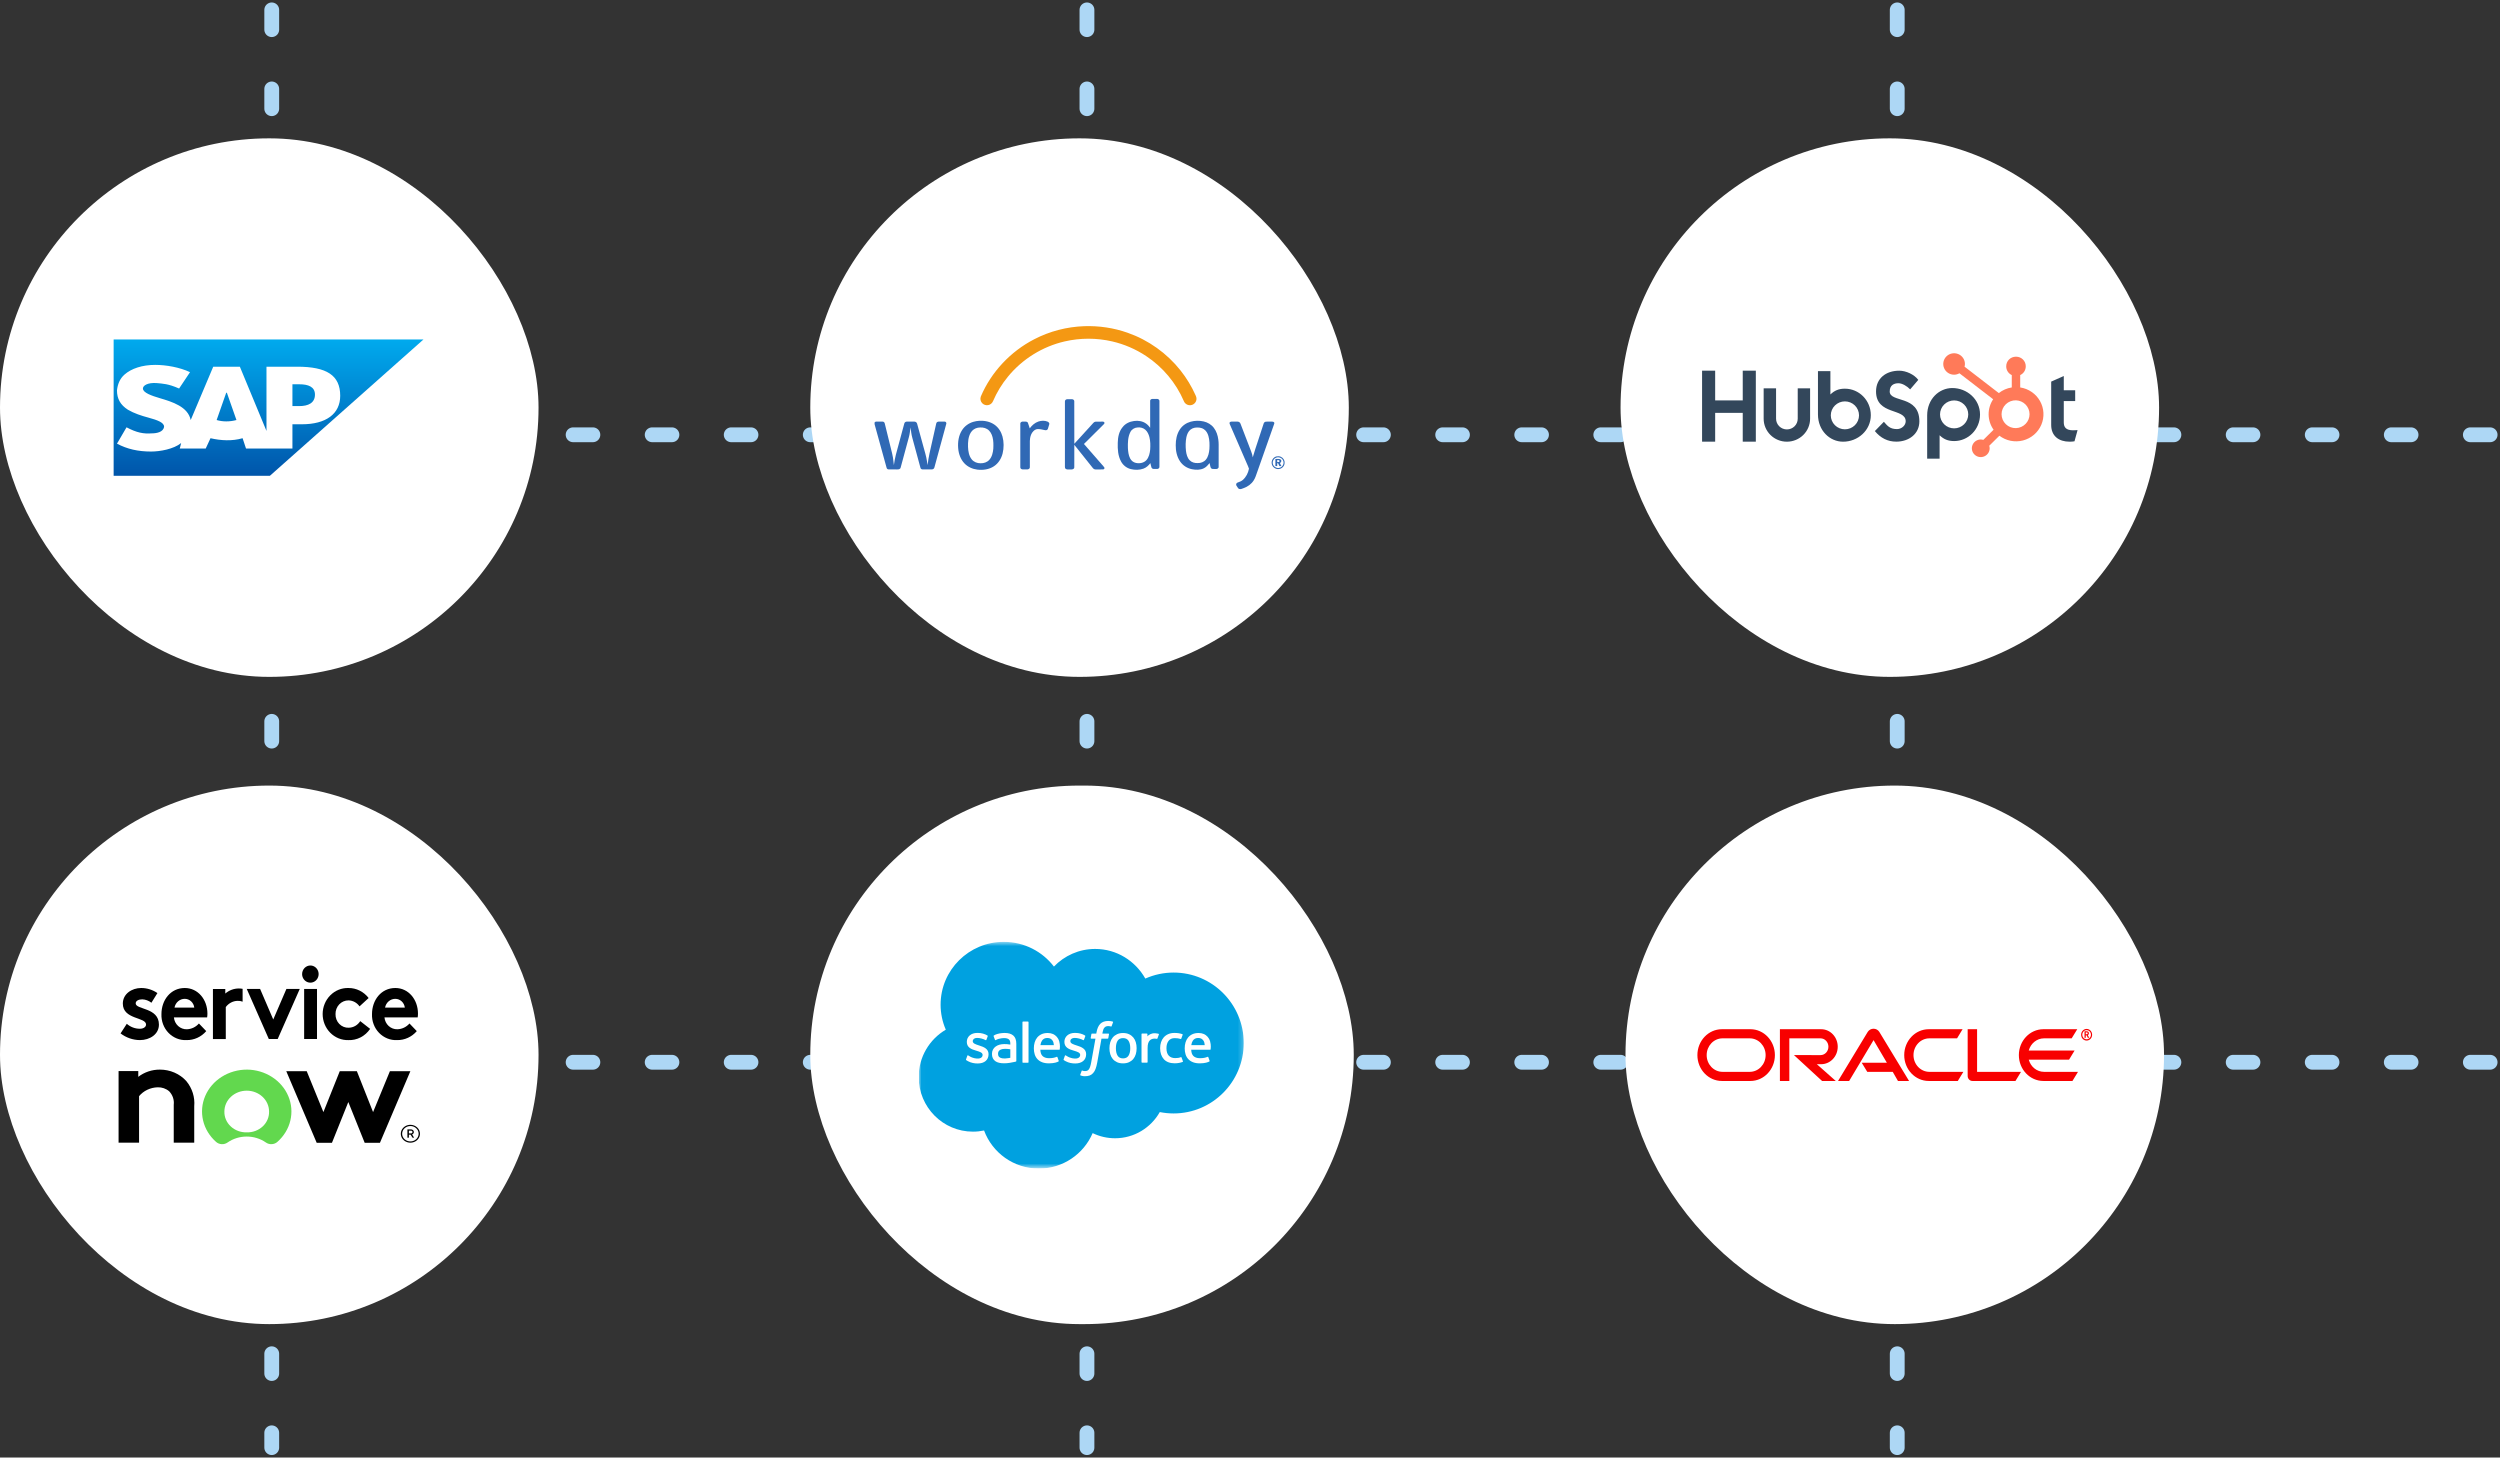<svg width="506" height="295" viewBox="0 0 506 295" fill="none" xmlns="http://www.w3.org/2000/svg">
<rect x="0" y="0" width="506" height="295" fill="#333333" stroke="none"/>
<path d="M55 2V293" stroke="#ADD7F5" stroke-width="3" stroke-linecap="round" stroke-dasharray="4 12"/>
<path d="M220 2V293" stroke="#ADD7F5" stroke-width="3" stroke-linecap="round" stroke-dasharray="4 12"/>
<path d="M504 88L73 88" stroke="#ADD7F5" stroke-width="3" stroke-linecap="round" stroke-dasharray="4 12"/>
<path d="M504 215L73 215" stroke="#ADD7F5" stroke-width="3" stroke-linecap="round" stroke-dasharray="4 12"/>
<path d="M384 2V293" stroke="#ADD7F5" stroke-width="3" stroke-linecap="round" stroke-dasharray="4 12"/>
<rect y="159" width="109" height="109" rx="54.5" fill="white"/>
<path fill-rule="evenodd" clip-rule="evenodd" d="M48.341 200.068C47.339 200.066 46.369 200.429 45.599 201.095V200.173H43.098V210.301H45.699V203.826C45.979 203.448 46.336 203.14 46.744 202.923C47.152 202.706 47.602 202.586 48.06 202.572C48.415 202.553 48.77 202.609 49.104 202.735V200.138C48.852 200.092 48.597 200.069 48.341 200.068Z" fill="black"/>
<path fill-rule="evenodd" clip-rule="evenodd" d="M25.663 207.217C26.406 207.87 27.349 208.225 28.322 208.219C29.022 208.219 29.562 207.864 29.562 207.363C29.562 205.838 24.86 206.382 24.86 203.124C24.86 201.182 26.66 199.971 28.581 199.971C29.748 199.974 30.888 200.331 31.863 200.997L30.646 202.956C30.109 202.533 29.459 202.292 28.785 202.268C28.065 202.268 27.464 202.56 27.464 203.082C27.464 204.397 32.167 203.875 32.167 207.384C32.167 209.326 30.344 210.516 28.305 210.516C26.9 210.502 25.534 210.028 24.402 209.163L25.663 207.217Z" fill="black"/>
<path fill-rule="evenodd" clip-rule="evenodd" d="M41.982 205.149C41.982 202.33 40.083 199.971 37.399 199.971C34.517 199.971 32.676 202.434 32.676 205.254C32.648 205.955 32.76 206.655 33.006 207.308C33.251 207.962 33.625 208.555 34.104 209.05C34.582 209.545 35.154 209.931 35.784 210.183C36.414 210.436 37.087 210.549 37.761 210.516C38.511 210.526 39.255 210.37 39.942 210.056C40.628 209.743 41.243 209.281 41.743 208.7L40.262 207.155C39.952 207.51 39.576 207.797 39.157 207.998C38.737 208.199 38.283 208.31 37.821 208.324C37.173 208.346 36.54 208.11 36.053 207.664C35.566 207.219 35.26 206.597 35.198 205.925H41.922C41.963 205.669 41.983 205.409 41.982 205.149ZM35.318 203.939C35.411 203.437 35.67 202.985 36.05 202.661C36.43 202.336 36.907 202.161 37.399 202.163C37.873 202.164 38.33 202.345 38.684 202.672C39.038 202.999 39.264 203.45 39.321 203.939H35.318Z" fill="black"/>
<path fill-rule="evenodd" clip-rule="evenodd" d="M55.306 206.345L57.968 200.164H60.67L56.207 210.292H54.406L49.943 200.164H52.645L55.306 206.345Z" fill="black"/>
<path fill-rule="evenodd" clip-rule="evenodd" d="M62.85 195.416C63.179 195.423 63.499 195.53 63.77 195.724C64.04 195.919 64.25 196.192 64.372 196.51C64.494 196.828 64.522 197.176 64.454 197.511C64.387 197.846 64.225 198.153 63.99 198.393C63.755 198.632 63.458 198.795 63.134 198.859C62.811 198.924 62.477 198.887 62.173 198.755C61.87 198.623 61.61 198.4 61.428 198.115C61.246 197.83 61.148 197.496 61.148 197.153C61.148 196.923 61.193 196.694 61.279 196.481C61.364 196.268 61.49 196.076 61.648 195.914C61.807 195.752 61.995 195.625 62.201 195.539C62.407 195.454 62.628 195.412 62.85 195.416Z" fill="black"/>
<path d="M64.162 200.164H61.56V210.292H64.162V200.164Z" fill="black"/>
<path fill-rule="evenodd" clip-rule="evenodd" d="M74.912 208.242C74.42 208.974 73.758 209.566 72.989 209.964C72.219 210.361 71.366 210.552 70.507 210.518C69.829 210.536 69.155 210.413 68.524 210.155C67.893 209.897 67.318 209.511 66.833 209.018C66.348 208.526 65.963 207.937 65.7 207.288C65.438 206.638 65.303 205.94 65.305 205.235C65.306 204.53 65.443 203.833 65.708 203.184C65.973 202.535 66.36 201.948 66.847 201.458C67.334 200.967 67.91 200.583 68.542 200.328C69.174 200.073 69.849 199.952 70.527 199.973C71.31 199.967 72.085 200.146 72.792 200.497C73.499 200.848 74.121 201.361 74.609 201.998L72.768 203.69C72.511 203.32 72.175 203.018 71.786 202.807C71.397 202.597 70.965 202.484 70.527 202.478C70.178 202.477 69.832 202.548 69.511 202.688C69.189 202.828 68.897 203.033 68.653 203.292C68.409 203.551 68.218 203.859 68.09 204.196C67.962 204.533 67.901 204.894 67.909 205.256C67.898 205.624 67.96 205.991 68.091 206.333C68.222 206.674 68.419 206.984 68.671 207.243C68.923 207.502 69.224 207.704 69.554 207.836C69.884 207.968 70.237 208.028 70.591 208.012C71.053 208.002 71.507 207.876 71.911 207.643C72.316 207.41 72.659 207.078 72.912 206.676L74.912 208.242Z" fill="black"/>
<path fill-rule="evenodd" clip-rule="evenodd" d="M84.358 208.7C83.858 209.281 83.243 209.743 82.556 210.056C81.87 210.37 81.126 210.526 80.376 210.516C79.702 210.549 79.029 210.435 78.4 210.182C77.77 209.93 77.198 209.544 76.72 209.049C76.242 208.554 75.868 207.961 75.623 207.308C75.377 206.654 75.265 205.955 75.293 205.254C75.293 202.434 77.135 199.971 80.016 199.971C82.697 199.971 84.598 202.33 84.598 205.149C84.6 205.408 84.58 205.667 84.538 205.922H77.814C77.876 206.594 78.181 207.216 78.668 207.662C79.155 208.108 79.787 208.345 80.436 208.323C80.898 208.309 81.352 208.198 81.772 207.997C82.191 207.796 82.568 207.51 82.878 207.154L84.358 208.7ZM81.937 203.939C81.881 203.451 81.654 203 81.3 202.673C80.947 202.346 80.49 202.165 80.016 202.164C79.525 202.161 79.047 202.337 78.667 202.661C78.287 202.985 78.028 203.438 77.935 203.939H81.937Z" fill="black"/>
<path fill-rule="evenodd" clip-rule="evenodd" d="M24 231.28V216.787H27.987V217.952C29.215 217.001 30.762 216.483 32.357 216.488C33.379 216.486 34.389 216.693 35.316 217.096C36.242 217.499 37.062 218.087 37.717 218.819C38.91 220.269 39.479 222.083 39.312 223.904V231.28H35.165V223.597C35.223 223.108 35.171 222.614 35.012 222.145C34.852 221.677 34.589 221.245 34.24 220.877C33.608 220.332 32.771 220.042 31.912 220.07C31.181 220.09 30.464 220.262 29.813 220.572C29.162 220.882 28.593 221.323 28.147 221.863V231.28H24Z" fill="black"/>
<path fill-rule="evenodd" clip-rule="evenodd" d="M49.991 216.489C48.171 216.485 46.392 216.992 44.885 217.943C43.378 218.894 42.211 220.246 41.537 221.823C40.863 223.4 40.712 225.129 41.104 226.788C41.495 228.446 42.412 229.956 43.734 231.122C44.045 231.398 44.45 231.561 44.878 231.581C45.306 231.602 45.727 231.479 46.066 231.235C47.185 230.458 48.543 230.038 49.938 230.038C51.332 230.038 52.69 230.458 53.809 231.235C54.151 231.48 54.576 231.602 55.007 231.578C55.437 231.555 55.844 231.388 56.154 231.107C57.466 229.945 58.376 228.444 58.768 226.796C59.16 225.149 59.016 223.429 58.354 221.858C57.692 220.287 56.542 218.937 55.052 217.98C53.562 217.023 51.8 216.503 49.991 216.486M49.938 229.19C49.34 229.205 48.744 229.106 48.189 228.9C47.633 228.693 47.128 228.383 46.705 227.988C46.282 227.593 45.949 227.122 45.728 226.604C45.506 226.085 45.4 225.53 45.416 224.972C45.416 223.853 45.893 222.78 46.74 221.989C47.588 221.197 48.738 220.753 49.938 220.753C51.137 220.753 52.287 221.197 53.135 221.989C53.982 222.78 54.459 223.853 54.459 224.972C54.475 225.53 54.369 226.085 54.147 226.604C53.926 227.122 53.593 227.593 53.17 227.988C52.747 228.383 52.242 228.693 51.686 228.9C51.131 229.106 50.535 229.205 49.938 229.19Z" fill="#62D84E"/>
<path fill-rule="evenodd" clip-rule="evenodd" d="M67.188 231.302H64.099L57.94 216.809H62.081L65.457 225.091L68.769 216.809H72.23L75.511 225.091L78.917 216.809H83.059L76.9 231.302H73.811L70.499 223.049L67.188 231.302Z" fill="black"/>
<path d="M83.107 229.653H82.757V230.267H82.459V228.588H83.186C83.262 228.588 83.337 228.601 83.407 228.628C83.478 228.655 83.542 228.695 83.596 228.745C83.649 228.796 83.692 228.855 83.721 228.921C83.75 228.987 83.765 229.057 83.764 229.128C83.763 229.233 83.729 229.336 83.665 229.423C83.602 229.51 83.512 229.577 83.407 229.616L83.816 230.27H83.492L83.107 229.653ZM82.757 229.406H83.186C83.266 229.406 83.343 229.376 83.4 229.323C83.456 229.27 83.488 229.198 83.488 229.123C83.488 229.049 83.456 228.977 83.4 228.924C83.343 228.871 83.266 228.841 83.186 228.841H82.76L82.757 229.406Z" fill="black"/>
<path d="M83.062 227.908C83.393 227.908 83.716 227.999 83.99 228.17C84.265 228.342 84.479 228.585 84.606 228.87C84.732 229.154 84.766 229.468 84.701 229.77C84.637 230.072 84.478 230.35 84.245 230.568C84.011 230.786 83.714 230.934 83.39 230.995C83.066 231.055 82.73 231.024 82.425 230.906C82.12 230.788 81.859 230.589 81.675 230.332C81.492 230.076 81.394 229.775 81.394 229.467C81.394 229.054 81.57 228.658 81.883 228.366C82.196 228.074 82.62 227.909 83.062 227.908ZM83.062 227.662C82.679 227.662 82.305 227.768 81.986 227.967C81.667 228.165 81.419 228.448 81.272 228.778C81.126 229.108 81.088 229.472 81.162 229.823C81.237 230.173 81.421 230.495 81.692 230.748C81.963 231.001 82.309 231.173 82.684 231.243C83.06 231.313 83.45 231.277 83.804 231.14C84.158 231.003 84.46 230.772 84.673 230.474C84.886 230.177 85 229.828 85 229.47C85 228.99 84.796 228.531 84.432 228.192C84.069 227.853 83.576 227.662 83.062 227.662Z" fill="black"/>
<rect y="28" width="109" height="109" rx="54.5" fill="white"/>
<g clip-path="url(#clip0_4754_1135)">
<path d="M85.718 68.703H22.848V96.298H54.628" fill="url(#paint0_linear_4754_1135)"/>
<path d="M53.936 74.221V87.222L48.547 74.221H43.159L38.599 85.014C38.046 82.316 34.868 81.335 32.381 80.599C30.723 80.108 28.927 79.495 28.927 78.637C28.927 78.023 29.894 77.41 31.69 77.533C32.934 77.656 34.039 77.656 36.25 78.637L38.461 75.325C36.388 74.344 33.624 73.853 31.414 73.853C28.788 73.853 26.578 74.589 25.196 75.816C24.229 76.674 23.814 77.778 23.676 79.005C23.676 80.722 24.367 81.948 25.887 82.929C27.13 83.665 28.65 84.156 30.032 84.524C31.828 85.014 33.21 85.505 33.21 86.363C33.072 87.467 31.69 87.712 30.723 87.712C29.065 87.835 27.683 87.59 25.61 86.486L23.676 89.797C25.748 90.901 27.959 91.392 30.585 91.392C32.381 91.392 35.144 90.901 36.664 89.675L36.388 90.778H41.639L42.606 88.694C44.678 89.184 47.028 89.307 49.1 88.694L49.791 90.778H59.187V85.873H61.121C65.958 85.873 68.859 83.788 68.859 80.108C68.859 75.939 66.096 74.221 60.154 74.221H53.936ZM43.849 85.014L45.784 79.495H45.922L47.857 85.014C46.475 85.382 45.093 85.382 43.849 85.014ZM59.187 82.193V77.778H60.569C62.365 77.778 63.747 78.269 63.747 79.863C63.747 81.58 62.365 82.193 60.569 82.193H59.187Z" fill="white"/>
</g>
<rect x="164" y="28" width="109" height="109" rx="54.5" fill="white"/>
<g clip-path="url(#clip1_4754_1135)">
<path d="M219.465 66.019C222.433 65.918 225.421 66.361 228.221 67.348C232.432 68.817 236.197 71.508 238.951 74.994C240.162 76.523 241.177 78.204 241.972 79.982C242.113 80.278 242.222 80.611 242.147 80.941C242.054 81.494 241.566 81.952 241.004 82.007C240.42 82.092 239.817 81.73 239.609 81.184C238.027 77.488 235.328 74.277 231.961 72.054C229.88 70.673 227.545 69.667 225.107 69.103C221.962 68.373 218.65 68.373 215.505 69.101C211.013 70.129 206.901 72.687 204.001 76.243C202.771 77.741 201.755 79.411 200.99 81.187C200.824 81.6 200.444 81.924 199.999 81.996C199.571 82.079 199.105 81.932 198.806 81.615C198.454 81.264 198.339 80.704 198.521 80.245C200.627 75.297 204.528 71.141 209.325 68.667C212.448 67.043 215.943 66.138 219.465 66.019Z" fill="#F49813"/>
<path d="M215.542 81.252C215.524 80.995 215.769 80.803 216.011 80.797C216.326 80.788 216.642 80.791 216.958 80.795C217.178 80.803 217.434 80.948 217.433 81.193C217.444 84.067 217.426 86.943 217.443 89.819C218.615 88.524 219.798 87.236 220.975 85.945C221.207 85.718 221.39 85.374 221.751 85.344C222.236 85.324 222.723 85.336 223.21 85.337C223.397 85.32 223.606 85.491 223.54 85.689C223.463 85.843 223.322 85.948 223.207 86.07C221.935 87.333 220.657 88.591 219.391 89.86C220.614 91.246 221.82 92.647 223.038 94.039C223.194 94.237 223.39 94.405 223.522 94.623C223.618 94.794 223.459 95.002 223.274 95.01C222.87 95.032 222.465 95.01 222.06 95.019C221.849 95.015 221.621 95.045 221.43 94.937C221.228 94.822 221.105 94.617 220.961 94.444C219.787 92.975 218.62 91.501 217.442 90.034C217.43 91.48 217.438 92.926 217.437 94.371C217.433 94.537 217.467 94.738 217.321 94.86C217.088 95.083 216.741 95.005 216.451 95.019C216.193 95.011 215.892 95.067 215.682 94.878C215.565 94.788 215.535 94.634 215.539 94.497C215.543 90.081 215.538 85.666 215.542 81.252Z" fill="#3069B5"/>
<path d="M210.193 85.311C210.781 85.123 211.445 85.087 212.022 85.335C212.224 85.43 212.459 85.631 212.368 85.879C212.275 86.19 212.197 86.505 212.086 86.811C212.005 87.031 211.749 87.112 211.533 87.069C211.047 86.986 210.57 86.827 210.072 86.843C209.725 86.835 209.404 87.02 209.166 87.26C208.783 87.633 208.584 88.154 208.495 88.671C208.424 89.044 208.445 89.426 208.441 89.803C208.441 91.389 208.442 92.976 208.441 94.562C208.464 94.823 208.192 95 207.955 95.009C207.629 95.013 207.305 95.018 206.979 95.007C206.744 94.994 206.48 94.824 206.51 94.561C206.509 91.624 206.507 88.688 206.511 85.751C206.491 85.459 206.817 85.301 207.072 85.328C207.393 85.349 207.83 85.229 208.039 85.55C208.197 85.921 208.272 86.323 208.421 86.697C208.868 86.088 209.461 85.551 210.193 85.311Z" fill="#3069B5"/>
<path d="M177 85.535C177.09 85.432 177.196 85.321 177.347 85.332C177.789 85.327 178.231 85.318 178.673 85.338C178.897 85.344 179.051 85.54 179.084 85.747C179.518 87.5 179.944 89.256 180.376 91.01C180.503 91.552 180.658 92.088 180.74 92.639C180.825 93.134 180.842 93.636 180.923 94.132C181.035 93.425 181.135 92.712 181.327 92.021C181.892 89.927 182.457 87.834 183.023 85.742C183.067 85.503 183.293 85.333 183.533 85.333C184.025 85.321 184.517 85.329 185.009 85.329C185.272 85.317 185.554 85.47 185.618 85.738C186.04 87.264 186.457 88.793 186.877 90.321C187.132 91.31 187.467 92.282 187.611 93.297C187.651 93.577 187.69 93.857 187.748 94.135C187.906 92.54 188.319 90.989 188.659 89.427C188.94 88.185 189.214 86.941 189.498 85.699C189.539 85.449 189.805 85.323 190.039 85.331C190.437 85.328 190.835 85.317 191.232 85.337C191.468 85.344 191.603 85.603 191.52 85.811C190.723 88.734 189.928 91.659 189.13 94.582C189.087 94.817 188.882 95 188.641 95.004C188.025 95.023 187.407 95.008 186.791 95.012C186.571 95.025 186.337 94.908 186.298 94.677C185.747 92.667 185.206 90.653 184.66 88.641C184.462 87.942 184.382 87.216 184.299 86.496C184.198 87.137 184.147 87.789 183.976 88.418C183.416 90.489 182.854 92.562 182.293 94.633C182.23 94.969 181.844 95.036 181.557 95.014C180.984 95.004 180.411 95.027 179.839 95.004C179.635 95.004 179.477 94.846 179.441 94.655C178.637 91.744 177.835 88.831 177.03 85.92C177.003 85.793 177.006 85.663 177 85.535Z" fill="#3069B5"/>
<path d="M249.246 85.337C249.664 85.33 250.084 85.329 250.502 85.337C250.757 85.341 250.996 85.514 251.076 85.755C251.799 87.63 252.516 89.508 253.237 91.384C253.388 91.765 253.493 92.162 253.561 92.565C253.859 91.453 254.256 90.37 254.605 89.272C254.993 88.085 255.381 86.897 255.771 85.709C255.829 85.503 256.027 85.362 256.238 85.344C256.579 85.319 256.923 85.341 257.265 85.332C257.465 85.334 257.703 85.311 257.856 85.47C257.955 85.553 257.934 85.692 257.892 85.799C256.738 89.07 255.587 92.341 254.435 95.612C254.234 96.157 254.08 96.728 253.758 97.218C253.295 97.964 252.545 98.502 251.721 98.793C251.433 98.881 251.136 99.078 250.826 98.967C250.606 98.912 250.522 98.685 250.405 98.518C250.32 98.366 250.165 98.226 250.197 98.038C250.212 97.851 250.363 97.699 250.541 97.649C250.888 97.53 251.242 97.399 251.523 97.155C252.207 96.58 252.63 95.73 252.791 94.865C252.682 94.481 252.48 94.127 252.334 93.755C251.233 91.215 250.132 88.673 249.029 86.133C248.962 85.967 248.864 85.808 248.846 85.628C248.848 85.43 249.077 85.343 249.246 85.337Z" fill="#3069B5"/>
<path d="M197.925 86.566C197.325 86.676 196.777 87.048 196.472 87.576C195.963 88.434 195.904 89.469 195.927 90.441C195.963 91.322 196.106 92.261 196.671 92.972C197.093 93.507 197.786 93.776 198.46 93.766C199.108 93.787 199.787 93.569 200.226 93.079C200.787 92.47 200.968 91.624 201.045 90.826C201.079 90.043 201.095 89.245 200.89 88.48C200.728 87.833 200.384 87.187 199.789 86.839C199.236 86.502 198.552 86.47 197.925 86.566ZM198.179 85.171C199.265 85.105 200.403 85.329 201.3 85.968C202.102 86.535 202.647 87.408 202.901 88.345C203.204 89.463 203.203 90.656 202.928 91.78C202.67 92.816 202.066 93.793 201.154 94.381C200.18 95.023 198.956 95.19 197.812 95.053C196.838 94.934 195.889 94.51 195.21 93.797C194.413 92.967 194.017 91.824 193.935 90.695C193.835 89.442 194.028 88.116 194.729 87.046C195.249 86.241 196.074 85.65 196.994 85.38C197.378 85.26 197.778 85.205 198.179 85.171Z" fill="#3069B5"/>
<path d="M230.229 86.517C229.633 86.555 229.058 86.895 228.792 87.435C228.273 88.434 228.262 89.596 228.288 90.694C228.33 91.412 228.408 92.152 228.745 92.8C228.972 93.236 229.386 93.581 229.875 93.687C230.623 93.865 231.503 93.714 232.035 93.127C232.547 92.548 232.715 91.76 232.794 91.014C232.848 90.165 232.852 89.297 232.639 88.466C232.493 87.909 232.246 87.354 231.803 86.968C231.377 86.596 230.785 86.452 230.229 86.517ZM232.792 81.129C232.778 80.904 233.01 80.76 233.211 80.743C233.534 80.725 233.858 80.734 234.181 80.737C234.427 80.735 234.703 80.917 234.667 81.189C234.667 85.624 234.668 90.059 234.667 94.494C234.683 94.723 234.456 94.901 234.243 94.915C233.986 94.928 233.729 94.928 233.473 94.91C233.292 94.899 233.117 94.784 233.055 94.612C232.959 94.324 232.908 94.025 232.835 93.732C232.478 94.212 232.018 94.637 231.447 94.848C230.632 95.146 229.725 95.151 228.888 94.948C228.047 94.747 227.314 94.173 226.908 93.417C226.271 92.263 226.195 90.906 226.235 89.619C226.258 88.519 226.469 87.359 227.191 86.486C227.735 85.746 228.626 85.322 229.527 85.211C230.365 85.089 231.274 85.229 231.967 85.734C232.296 85.963 232.558 86.27 232.793 86.592C232.786 84.771 232.788 82.95 232.792 81.129Z" fill="#3069B5"/>
<path d="M241.808 86.57C241.51 86.631 241.22 86.75 240.978 86.936C240.495 87.309 240.255 87.903 240.127 88.479C239.941 89.394 239.943 90.338 240.04 91.263C240.13 91.943 240.302 92.668 240.803 93.17C241.212 93.596 241.828 93.752 242.404 93.725C243.024 93.747 243.669 93.517 244.069 93.034C244.569 92.433 244.71 91.634 244.783 90.882C244.83 89.997 244.83 89.091 244.58 88.231C244.422 87.696 244.132 87.164 243.644 86.859C243.107 86.509 242.427 86.476 241.808 86.57ZM240.978 85.356C241.839 85.119 242.759 85.105 243.628 85.303C244.436 85.488 245.192 85.939 245.688 86.605C246.212 87.288 246.477 88.136 246.587 88.98C246.683 89.631 246.656 90.291 246.656 90.947C246.656 92.13 246.656 93.314 246.653 94.498C246.666 94.642 246.574 94.77 246.456 94.845C246.256 94.968 246.008 94.913 245.785 94.927C245.535 94.925 245.206 94.947 245.069 94.689C244.937 94.385 244.909 94.046 244.824 93.726C244.488 94.131 244.141 94.549 243.655 94.783C242.915 95.146 242.05 95.125 241.258 94.971C240.289 94.781 239.397 94.212 238.849 93.392C238.197 92.438 237.96 91.259 237.969 90.12C237.961 89.01 238.18 87.862 238.801 86.922C239.298 86.154 240.096 85.598 240.978 85.356Z" fill="#3069B5"/>
<path d="M258.305 92.628C257.813 92.808 257.503 93.371 257.629 93.88C257.757 94.477 258.456 94.885 259.04 94.664C259.578 94.501 259.918 93.891 259.751 93.354C259.604 92.749 258.882 92.392 258.305 92.628ZM258.373 92.373C258.664 92.327 258.981 92.324 259.252 92.458C259.713 92.666 260.045 93.158 259.995 93.669C260.033 94.279 259.517 94.825 258.927 94.923C258.263 95.063 257.549 94.585 257.414 93.928C257.239 93.266 257.702 92.521 258.373 92.373Z" fill="#3069B5"/>
<path d="M258.509 93.115C258.508 93.254 258.508 93.392 258.509 93.532C258.632 93.525 258.757 93.532 258.878 93.499C258.991 93.452 258.98 93.309 258.949 93.213C258.832 93.099 258.657 93.128 258.509 93.115ZM258.14 92.89C258.493 92.91 258.889 92.811 259.206 93.007C259.462 93.198 259.338 93.613 259.049 93.702C259.132 93.921 259.248 94.124 259.354 94.333C259.221 94.335 259.09 94.338 258.958 94.34C258.863 94.147 258.77 93.951 258.68 93.756C258.622 93.755 258.565 93.754 258.509 93.753C258.508 93.948 258.508 94.143 258.508 94.338C258.383 94.336 258.261 94.334 258.139 94.333C258.14 93.852 258.138 93.371 258.14 92.89Z" fill="#3069B5"/>
</g>
<rect x="164" y="159" width="110" height="109" rx="54.5" fill="white"/>
<g clip-path="url(#clip2_4754_1135)">
<mask id="mask0_4754_1135" style="mask-type:luminance" maskUnits="userSpaceOnUse" x="186" y="190" width="66" height="47">
<path d="M186.014 190.621H251.772V236.38H186.014V190.621Z" fill="white"/>
</mask>
<g mask="url(#mask0_4754_1135)">
<path fill-rule="evenodd" clip-rule="evenodd" d="M213.318 195.63C215.441 193.428 218.395 192.065 221.659 192.065C226.01 192.065 229.782 194.474 231.813 198.062C233.615 197.259 235.568 196.845 237.542 196.846C245.375 196.846 251.733 203.228 251.733 211.104C251.733 218.979 245.375 225.361 237.542 225.361C236.585 225.361 235.652 225.265 234.738 225.084C232.961 228.239 229.564 230.383 225.696 230.383C224.121 230.386 222.567 230.03 221.151 229.342C219.35 233.557 215.155 236.519 210.272 236.519C205.171 236.519 200.843 233.316 199.175 228.812C198.433 228.968 197.676 229.047 196.917 229.046C190.849 229.046 185.941 224.085 185.941 217.992C185.941 213.898 188.151 210.333 191.429 208.407C190.734 206.811 190.376 205.089 190.378 203.349C190.378 196.317 196.107 190.633 203.167 190.633C207.301 190.633 211 192.596 213.321 195.642" fill="#00A1E0"/>
</g>
<path fill-rule="evenodd" clip-rule="evenodd" d="M195.525 214.415C195.483 214.523 195.539 214.545 195.553 214.564C195.676 214.653 195.802 214.718 195.927 214.79C196.6 215.144 197.233 215.248 197.895 215.248C199.244 215.248 200.083 214.533 200.083 213.381V213.359C200.083 212.294 199.136 211.907 198.251 211.63L198.135 211.592C197.465 211.376 196.888 211.188 196.888 210.749V210.727C196.888 210.351 197.226 210.074 197.748 210.074C198.328 210.074 199.02 210.267 199.462 210.51C199.462 210.51 199.593 210.594 199.641 210.468C199.667 210.4 199.892 209.799 199.916 209.732C199.942 209.661 199.897 209.608 199.851 209.58C199.343 209.272 198.642 209.062 197.917 209.062L197.782 209.063C196.547 209.063 195.684 209.807 195.684 210.872V210.895C195.684 212.017 196.636 212.383 197.526 212.636L197.669 212.68C198.317 212.879 198.878 213.051 198.878 213.504V213.526C198.878 213.943 198.513 214.254 197.928 214.254C197.7 214.254 196.975 214.25 196.19 213.755C196.095 213.7 196.04 213.66 195.967 213.616C195.928 213.592 195.832 213.55 195.79 213.676L195.524 214.413M215.275 214.413C215.234 214.521 215.29 214.543 215.304 214.562C215.427 214.651 215.553 214.716 215.679 214.788C216.351 215.142 216.984 215.246 217.647 215.246C218.996 215.246 219.834 214.531 219.834 213.379V213.357C219.834 212.292 218.889 211.905 218.002 211.628L217.886 211.59C217.216 211.374 216.639 211.186 216.639 210.747V210.725C216.639 210.349 216.977 210.072 217.499 210.072C218.08 210.072 218.769 210.265 219.213 210.508C219.213 210.508 219.344 210.593 219.392 210.467C219.418 210.398 219.644 209.797 219.665 209.73C219.691 209.659 219.646 209.606 219.6 209.578C219.093 209.27 218.391 209.061 217.666 209.061L217.531 209.061C216.296 209.061 215.433 209.805 215.433 210.87V210.893C215.433 212.015 216.385 212.381 217.275 212.634L217.418 212.678C218.068 212.877 218.627 213.049 218.627 213.502V213.524C218.627 213.941 218.262 214.252 217.677 214.252C217.449 214.252 216.722 214.248 215.938 213.753C215.843 213.698 215.788 213.66 215.716 213.614C215.691 213.598 215.577 213.554 215.538 213.675L215.272 214.411M228.763 212.157C228.763 212.808 228.641 213.32 228.402 213.684C228.164 214.043 227.805 214.219 227.305 214.219C226.804 214.219 226.447 214.044 226.212 213.687C225.976 213.325 225.857 212.81 225.857 212.16C225.857 211.509 225.977 210.999 226.212 210.64C226.446 210.284 226.802 210.113 227.305 210.113C227.808 210.113 228.165 210.285 228.402 210.64C228.642 210.999 228.763 211.509 228.763 212.16M229.889 210.953C229.778 210.58 229.606 210.252 229.377 209.978C229.147 209.703 228.857 209.482 228.511 209.323C228.168 209.162 227.762 209.082 227.302 209.082C226.843 209.082 226.439 209.163 226.094 209.323C225.75 209.482 225.458 209.703 225.228 209.978C224.999 210.252 224.827 210.58 224.716 210.953C224.606 211.324 224.55 211.729 224.55 212.16C224.55 212.591 224.606 212.995 224.716 213.366C224.826 213.74 224.998 214.067 225.228 214.342C225.458 214.616 225.75 214.835 226.094 214.992C226.439 215.148 226.845 215.227 227.302 215.227C227.759 215.227 228.165 215.148 228.509 214.992C228.852 214.836 229.145 214.616 229.374 214.342C229.604 214.067 229.776 213.74 229.887 213.366C229.997 212.995 230.052 212.591 230.052 212.16C230.052 211.731 229.997 211.324 229.887 210.953M239.146 214.036C239.109 213.927 239.002 213.968 239.002 213.968C238.839 214.03 238.664 214.088 238.478 214.117C238.29 214.146 238.081 214.161 237.861 214.161C237.317 214.161 236.882 213.999 236.573 213.679C236.261 213.359 236.087 212.844 236.089 212.145C236.091 211.509 236.245 211.033 236.522 210.666C236.795 210.305 237.216 210.117 237.772 210.117C238.236 210.117 238.591 210.171 238.964 210.287C238.964 210.287 239.052 210.325 239.094 210.21C239.193 209.937 239.266 209.742 239.372 209.444C239.402 209.358 239.329 209.322 239.302 209.312C239.156 209.255 238.811 209.162 238.55 209.122C238.306 209.085 238.023 209.066 237.704 209.066C237.23 209.066 236.809 209.147 236.449 209.307C236.089 209.466 235.784 209.687 235.542 209.962C235.301 210.236 235.117 210.564 234.994 210.937C234.872 211.308 234.81 211.715 234.81 212.146C234.81 213.076 235.061 213.83 235.559 214.381C236.057 214.935 236.807 215.214 237.784 215.214C238.361 215.214 238.954 215.098 239.379 214.93C239.379 214.93 239.46 214.891 239.425 214.797L239.147 214.036M241.117 211.531C241.171 211.17 241.271 210.869 241.427 210.635C241.661 210.279 242.017 210.084 242.517 210.084C243.018 210.084 243.349 210.28 243.586 210.635C243.743 210.87 243.812 211.182 243.837 211.531L241.105 211.531L241.117 211.531ZM244.913 210.736C244.817 210.377 244.579 210.014 244.425 209.848C244.178 209.585 243.939 209.4 243.699 209.298C243.354 209.152 242.982 209.077 242.607 209.078C242.13 209.078 241.698 209.158 241.347 209.321C240.997 209.485 240.702 209.709 240.469 209.988C240.238 210.267 240.063 210.597 239.952 210.975C239.841 211.349 239.785 211.758 239.785 212.187C239.785 212.625 239.843 213.032 239.958 213.401C240.073 213.772 240.26 214.097 240.511 214.366C240.763 214.639 241.084 214.851 241.471 215C241.855 215.148 242.322 215.225 242.856 215.223C243.959 215.219 244.539 214.975 244.776 214.843C244.818 214.819 244.858 214.778 244.808 214.661L244.559 213.965C244.521 213.861 244.416 213.899 244.416 213.899C244.143 214 243.756 214.183 242.849 214.181C242.257 214.18 241.819 214.005 241.544 213.733C241.263 213.453 241.123 213.046 241.101 212.468L244.921 212.471C244.921 212.471 245.022 212.47 245.032 212.372C245.036 212.332 245.163 211.592 244.918 210.737L244.913 210.736ZM210.583 211.531C210.637 211.17 210.737 210.869 210.893 210.635C211.127 210.279 211.483 210.084 211.983 210.084C212.484 210.084 212.815 210.28 213.052 210.635C213.209 210.87 213.277 211.182 213.303 211.531L210.571 211.531L210.583 211.531ZM214.379 210.736C214.283 210.377 214.045 210.014 213.891 209.848C213.644 209.585 213.405 209.4 213.165 209.298C212.82 209.152 212.448 209.077 212.073 209.078C211.596 209.078 211.164 209.158 210.813 209.321C210.462 209.485 210.168 209.709 209.935 209.988C209.704 210.267 209.529 210.597 209.418 210.975C209.307 211.349 209.251 211.758 209.251 212.187C209.251 212.625 209.309 213.032 209.424 213.401C209.54 213.772 209.727 214.097 209.976 214.366C210.227 214.639 210.549 214.851 210.935 215C211.32 215.148 211.784 215.225 212.321 215.223C213.423 215.219 214.003 214.975 214.24 214.843C214.282 214.819 214.322 214.778 214.272 214.661L214.023 213.965C213.985 213.861 213.879 213.899 213.879 213.899C213.606 214 213.219 214.183 212.313 214.181C211.723 214.18 211.283 214.005 211.007 213.733C210.727 213.453 210.587 213.046 210.565 212.468L214.385 212.471C214.385 212.471 214.485 212.47 214.496 212.372C214.5 212.332 214.627 211.592 214.382 210.737L214.379 210.736ZM202.339 214.012C202.19 213.893 202.169 213.864 202.119 213.786C202.044 213.67 202.005 213.504 202.005 213.293C202.005 212.96 202.116 212.719 202.346 212.558C202.344 212.558 202.675 212.274 203.453 212.283C203.8 212.29 204.145 212.319 204.488 212.371V214.098H204.488C204.488 214.098 204.005 214.202 203.458 214.235C202.682 214.281 202.339 214.012 202.342 214.013L202.339 214.012ZM203.858 211.338C203.703 211.327 203.502 211.322 203.263 211.322C202.937 211.322 202.62 211.362 202.325 211.441C202.028 211.521 201.759 211.645 201.53 211.81C201.299 211.974 201.11 212.188 200.976 212.436C200.841 212.687 200.772 212.98 200.772 213.313C200.772 213.65 200.831 213.941 200.947 214.18C201.06 214.416 201.232 214.621 201.445 214.775C201.657 214.928 201.918 215.042 202.221 215.109C202.52 215.178 202.859 215.212 203.231 215.212C203.623 215.212 204.012 215.179 204.389 215.116C204.71 215.061 205.03 214.999 205.349 214.93C205.476 214.901 205.617 214.863 205.617 214.863C205.712 214.839 205.704 214.738 205.704 214.738L205.702 211.27C205.702 210.509 205.498 209.943 205.095 209.594C204.694 209.245 204.107 209.069 203.345 209.069C203.06 209.069 202.598 209.108 202.322 209.163C202.322 209.163 201.491 209.324 201.148 209.591C201.148 209.591 201.072 209.638 201.113 209.742L201.384 210.465C201.418 210.559 201.509 210.527 201.509 210.527C201.509 210.527 201.538 210.515 201.572 210.495C202.304 210.098 203.233 210.11 203.233 210.11C203.644 210.11 203.963 210.193 204.176 210.356C204.384 210.515 204.49 210.755 204.49 211.261V211.422C204.163 211.375 203.861 211.347 203.861 211.347L203.858 211.338ZM234.561 209.38C234.566 209.368 234.569 209.354 234.569 209.34C234.569 209.326 234.567 209.313 234.561 209.3C234.556 209.287 234.548 209.276 234.538 209.266C234.528 209.256 234.517 209.249 234.504 209.244C234.439 209.219 234.114 209.151 233.865 209.135C233.387 209.106 233.121 209.186 232.881 209.293C232.645 209.399 232.383 209.57 232.238 209.767L232.238 209.305C232.238 209.241 232.193 209.19 232.128 209.19H231.152C231.088 209.19 231.042 209.241 231.042 209.305V214.965C231.042 214.995 231.055 215.025 231.076 215.046C231.098 215.068 231.127 215.08 231.158 215.08H232.159C232.19 215.08 232.219 215.068 232.241 215.046C232.262 215.025 232.275 214.995 232.275 214.965V212.123C232.275 211.742 232.317 211.364 232.401 211.126C232.483 210.89 232.596 210.702 232.734 210.567C232.866 210.437 233.028 210.34 233.206 210.285C233.372 210.238 233.545 210.213 233.718 210.213C233.918 210.213 234.136 210.264 234.136 210.264C234.21 210.273 234.251 210.228 234.276 210.162C234.341 209.988 234.527 209.468 234.563 209.365" fill="#FFFFFE"/>
<path fill-rule="evenodd" clip-rule="evenodd" d="M225.213 206.77C225.089 206.733 224.963 206.703 224.836 206.681C224.665 206.652 224.491 206.639 224.318 206.641C223.628 206.641 223.084 206.835 222.703 207.218C222.324 207.599 222.066 208.179 221.936 208.941L221.89 209.199H221.024C221.024 209.199 220.918 209.194 220.896 209.309L220.754 210.099C220.744 210.175 220.777 210.222 220.878 210.222H221.721L220.866 214.976C220.799 215.359 220.722 215.674 220.637 215.913C220.554 216.149 220.472 216.325 220.371 216.453C220.274 216.577 220.182 216.669 220.022 216.722C219.891 216.766 219.739 216.786 219.574 216.786C219.481 216.786 219.358 216.771 219.268 216.753C219.177 216.735 219.13 216.715 219.062 216.686C219.062 216.686 218.963 216.649 218.924 216.747C218.893 216.828 218.668 217.443 218.641 217.519C218.614 217.595 218.652 217.654 218.7 217.671C218.812 217.711 218.896 217.736 219.048 217.772C219.261 217.822 219.44 217.825 219.607 217.825C219.958 217.825 220.278 217.776 220.543 217.681C220.81 217.585 221.042 217.417 221.248 217.191C221.47 216.946 221.61 216.69 221.744 216.341C221.876 215.995 221.988 215.565 222.079 215.065L222.938 210.222H224.194C224.194 210.222 224.3 210.225 224.322 210.111L224.464 209.321C224.474 209.245 224.442 209.198 224.34 209.199H223.12C223.126 209.171 223.182 208.744 223.322 208.342C223.381 208.17 223.494 208.032 223.589 207.937C223.678 207.846 223.788 207.778 223.909 207.739C224.041 207.698 224.179 207.678 224.318 207.68C224.433 207.68 224.545 207.693 224.631 207.711C224.749 207.736 224.795 207.75 224.826 207.759C224.951 207.797 224.967 207.76 224.992 207.7L225.283 206.902C225.313 206.817 225.24 206.78 225.213 206.77ZM208.175 214.987C208.175 215.05 208.13 215.102 208.066 215.102H207.055C206.991 215.102 206.945 215.05 206.945 214.987V206.878C206.945 206.815 206.991 206.763 207.055 206.763H208.066C208.13 206.763 208.175 206.815 208.175 206.878V214.987Z" fill="#FFFFFE"/>
</g>
<rect x="328" y="28" width="109" height="109" rx="54.5" fill="white"/>
<g clip-path="url(#clip3_4754_1135)">
<path d="M352.731 75.029V81.044H347.149V75.029H344.5V89.387H347.149V83.567H352.73V89.387H355.38V75.029H352.731ZM363.86 84.746C363.86 85.322 363.629 85.874 363.218 86.281C362.807 86.687 362.249 86.916 361.668 86.916C361.086 86.916 360.529 86.687 360.118 86.281C359.707 85.874 359.476 85.322 359.476 84.746V78.596H356.963V84.746C356.963 85.98 357.458 87.164 358.339 88.036C359.221 88.909 360.416 89.399 361.663 89.399C362.91 89.399 364.105 88.909 364.987 88.036C365.868 87.164 366.364 85.98 366.364 84.746V78.596H363.86V84.746ZM382.481 79.23C382.481 77.969 383.323 77.569 384.246 77.569C384.99 77.569 385.972 78.13 386.615 78.81L388.261 76.889C387.439 75.789 385.773 75.029 384.409 75.029C381.682 75.029 379.71 76.61 379.71 79.23C379.71 84.091 385.713 82.548 385.713 85.269C385.713 86.108 384.89 86.849 383.948 86.849C382.461 86.849 381.979 86.13 381.297 85.369L379.47 87.249C380.639 88.669 382.08 89.39 383.806 89.39C386.396 89.39 388.48 87.79 388.48 85.289C388.48 79.893 382.476 81.57 382.476 79.23M419.616 87.093C418.131 87.093 417.709 86.457 417.709 85.484V81.172H420.017V78.988H417.709V76.106L415.161 77.238V86.019C415.161 88.266 416.727 89.397 418.873 89.397C419.21 89.403 419.547 89.376 419.878 89.318L420.5 87.053C420.22 87.072 419.898 87.091 419.616 87.091M373.426 78.668C372.181 78.668 371.312 79.025 370.472 79.841V75.115H367.955V83.875C367.955 87.153 370.35 89.4 373.042 89.4C376.027 89.4 378.653 87.114 378.653 84.035C378.653 80.995 376.236 78.67 373.426 78.67M373.41 86.893C373.035 86.893 372.664 86.82 372.317 86.678C371.971 86.536 371.656 86.328 371.391 86.065C371.125 85.802 370.915 85.491 370.771 85.148C370.628 84.805 370.554 84.437 370.554 84.066C370.554 83.695 370.628 83.327 370.771 82.984C370.915 82.641 371.125 82.329 371.391 82.067C371.656 81.805 371.971 81.596 372.317 81.454C372.664 81.312 373.035 81.239 373.41 81.239C374.168 81.239 374.894 81.537 375.43 82.067C375.965 82.597 376.266 83.316 376.266 84.066C376.266 84.816 375.965 85.535 375.43 86.065C374.894 86.595 374.168 86.893 373.41 86.893ZM400.757 83.904C400.757 80.82 398.137 78.539 395.145 78.539C392.455 78.539 390.059 80.785 390.059 84.065V92.829H392.576V88.097C393.415 88.911 394.285 89.27 395.528 89.27C398.339 89.27 400.757 86.945 400.757 83.904ZM398.374 83.873C398.374 84.623 398.073 85.342 397.537 85.872C397.002 86.403 396.275 86.7 395.518 86.7C394.76 86.7 394.034 86.403 393.498 85.872C392.963 85.342 392.662 84.623 392.662 83.873C392.662 83.124 392.963 82.404 393.498 81.874C394.034 81.344 394.76 81.046 395.518 81.046C396.275 81.046 397.002 81.344 397.537 81.874C398.073 82.404 398.374 83.124 398.374 83.873Z" fill="#33475B"/>
<path d="M408.889 78.419V75.916C409.223 75.761 409.506 75.516 409.705 75.208C409.903 74.901 410.01 74.544 410.012 74.178V74.121C410.012 73.056 409.14 72.194 408.064 72.194H408.006C407.49 72.194 406.994 72.397 406.629 72.758C406.264 73.12 406.059 73.61 406.059 74.121V74.178C406.06 74.544 406.167 74.901 406.366 75.208C406.564 75.516 406.847 75.761 407.182 75.916V78.419C406.221 78.564 405.317 78.959 404.56 79.561L397.624 74.215C397.674 74.038 397.7 73.856 397.702 73.674C397.703 73.244 397.575 72.824 397.335 72.467C397.094 72.109 396.752 71.83 396.352 71.665C395.951 71.5 395.51 71.456 395.084 71.539C394.658 71.622 394.267 71.828 393.96 72.132C393.652 72.435 393.443 72.822 393.357 73.243C393.272 73.664 393.315 74.101 393.48 74.498C393.646 74.895 393.926 75.234 394.287 75.474C394.647 75.713 395.072 75.841 395.506 75.841C395.885 75.84 396.258 75.739 396.586 75.55L403.415 80.81C402.802 81.728 402.482 82.807 402.497 83.907C402.512 85.007 402.861 86.077 403.5 86.978L401.423 89.034C401.255 88.981 401.08 88.953 400.904 88.95C400.547 88.951 400.199 89.055 399.903 89.252C399.607 89.448 399.376 89.726 399.24 90.052C399.104 90.378 399.068 90.736 399.138 91.082C399.208 91.428 399.379 91.746 399.631 91.995C399.883 92.244 400.204 92.414 400.553 92.483C400.903 92.552 401.265 92.517 401.594 92.382C401.923 92.247 402.205 92.019 402.403 91.725C402.601 91.433 402.707 91.088 402.707 90.735C402.705 90.561 402.676 90.388 402.622 90.222L404.677 88.187C405.347 88.697 406.127 89.049 406.955 89.216C407.784 89.382 408.64 89.359 409.458 89.147C410.277 88.936 411.035 88.541 411.675 87.995C412.316 87.448 412.821 86.764 413.153 85.994C413.485 85.224 413.635 84.389 413.59 83.553C413.546 82.717 413.309 81.903 412.897 81.171C412.486 80.44 411.91 79.812 411.216 79.335C410.521 78.858 409.725 78.544 408.889 78.419ZM408.037 86.651C407.657 86.661 407.279 86.596 406.925 86.46C406.571 86.323 406.249 86.117 405.976 85.855C405.704 85.593 405.488 85.279 405.34 84.933C405.192 84.587 405.116 84.214 405.116 83.838C405.116 83.462 405.192 83.09 405.34 82.744C405.488 82.397 405.704 82.084 405.976 81.821C406.249 81.559 406.571 81.354 406.925 81.217C407.279 81.08 407.657 81.015 408.037 81.025C408.773 81.051 409.47 81.358 409.982 81.882C410.494 82.407 410.78 83.107 410.78 83.836C410.781 84.565 410.495 85.266 409.984 85.791C409.473 86.316 408.776 86.623 408.04 86.65" fill="#FF7A59"/>
</g>
<rect x="329" y="159" width="109" height="109" rx="54.5" fill="white"/>
<path d="M376.809 215.094H381.9L379.208 210.52L374.268 218.789H372.02L378.029 208.857C378.29 208.455 378.725 208.213 379.208 208.213C379.675 208.213 380.111 208.447 380.364 208.84L386.396 218.789H384.148L383.087 216.941H377.934L376.809 215.094ZM400.163 216.941V208.313H398.255V217.786C398.255 218.045 398.35 218.296 398.532 218.488C398.715 218.68 398.96 218.789 399.229 218.789H407.929L409.054 216.941H400.163ZM368.6 215.395C370.452 215.395 371.957 213.815 371.957 211.858C371.957 209.902 370.452 208.313 368.6 208.313H360.253V218.789H362.161V210.161H368.473C369.36 210.161 370.072 210.922 370.072 211.858C370.072 212.795 369.36 213.555 368.473 213.555L363.095 213.547L368.79 218.789H371.561L367.729 215.395H368.6ZM348.513 218.789C345.775 218.789 343.553 216.448 343.553 213.555C343.553 210.663 345.775 208.313 348.513 208.313H354.279C357.018 208.313 359.239 210.663 359.239 213.555C359.239 216.448 357.018 218.789 354.279 218.789H348.513ZM354.151 216.941C355.925 216.941 357.362 215.428 357.362 213.555C357.362 211.683 355.925 210.161 354.151 210.161H348.641C346.867 210.161 345.43 211.683 345.43 213.555C345.43 215.428 346.867 216.941 348.641 216.941H354.151ZM390.378 218.789C387.639 218.789 385.415 216.448 385.415 213.555C385.415 210.663 387.639 208.313 390.378 208.313H397.226L396.11 210.161H390.505C388.732 210.161 387.291 211.683 387.291 213.555C387.291 215.428 388.732 216.941 390.505 216.941H397.385L396.26 218.789H390.378ZM413.708 216.941C412.244 216.941 411.001 215.905 410.621 214.475H418.775L419.899 212.627H410.621C411.001 211.206 412.244 210.161 413.708 210.161H419.305L420.438 208.313H413.582C410.843 208.313 408.618 210.663 408.618 213.555C408.618 216.448 410.843 218.789 413.582 218.789H419.464L420.588 216.941H413.708Z" fill="#F80000"/>
<path d="M421.458 209.424C421.458 208.914 421.846 208.505 422.329 208.505C422.82 208.505 423.208 208.914 423.208 209.424C423.208 209.943 422.82 210.352 422.329 210.352C421.846 210.352 421.458 209.943 421.458 209.424ZM422.329 210.612C422.946 210.612 423.445 210.085 423.445 209.433C423.445 208.781 422.946 208.254 422.329 208.254C421.719 208.254 421.221 208.781 421.221 209.433C421.221 210.085 421.719 210.612 422.329 210.612ZM422.226 208.73C422.4 208.73 422.472 208.739 422.551 208.772C422.772 208.848 422.796 209.057 422.796 209.14C422.796 209.157 422.796 209.199 422.78 209.249C422.772 209.299 422.741 209.399 422.63 209.475C422.614 209.483 422.606 209.491 422.574 209.508L422.859 210.051H422.582L422.329 209.55H422.155V210.051H421.909V208.73H422.226ZM422.313 209.332C422.392 209.324 422.472 209.324 422.519 209.249C422.543 209.215 422.551 209.182 422.551 209.132C422.551 209.065 422.511 209.006 422.456 208.973C422.4 208.948 422.345 208.948 422.226 208.948H422.155V209.332H422.313Z" fill="#F80000"/>
<defs>
<linearGradient id="paint0_linear_4754_1135" x1="22.848" y1="68.703" x2="22.848" y2="96.298" gradientUnits="userSpaceOnUse">
<stop stop-color="#00AAEE"/>
<stop offset="1" stop-color="#0055AA"/>
</linearGradient>
<clipPath id="clip0_4754_1135">
<rect width="63" height="27.595" fill="white" transform="translate(23 68.703)"/>
</clipPath>
<clipPath id="clip1_4754_1135">
<rect width="83" height="33" fill="white" transform="translate(177 66)"/>
</clipPath>
<clipPath id="clip2_4754_1135">
<rect width="66" height="46" fill="white" transform="translate(186 190.5)"/>
</clipPath>
<clipPath id="clip3_4754_1135">
<rect width="76" height="22" fill="white" transform="translate(344.5 71.5)"/>
</clipPath>
</defs>
</svg>
